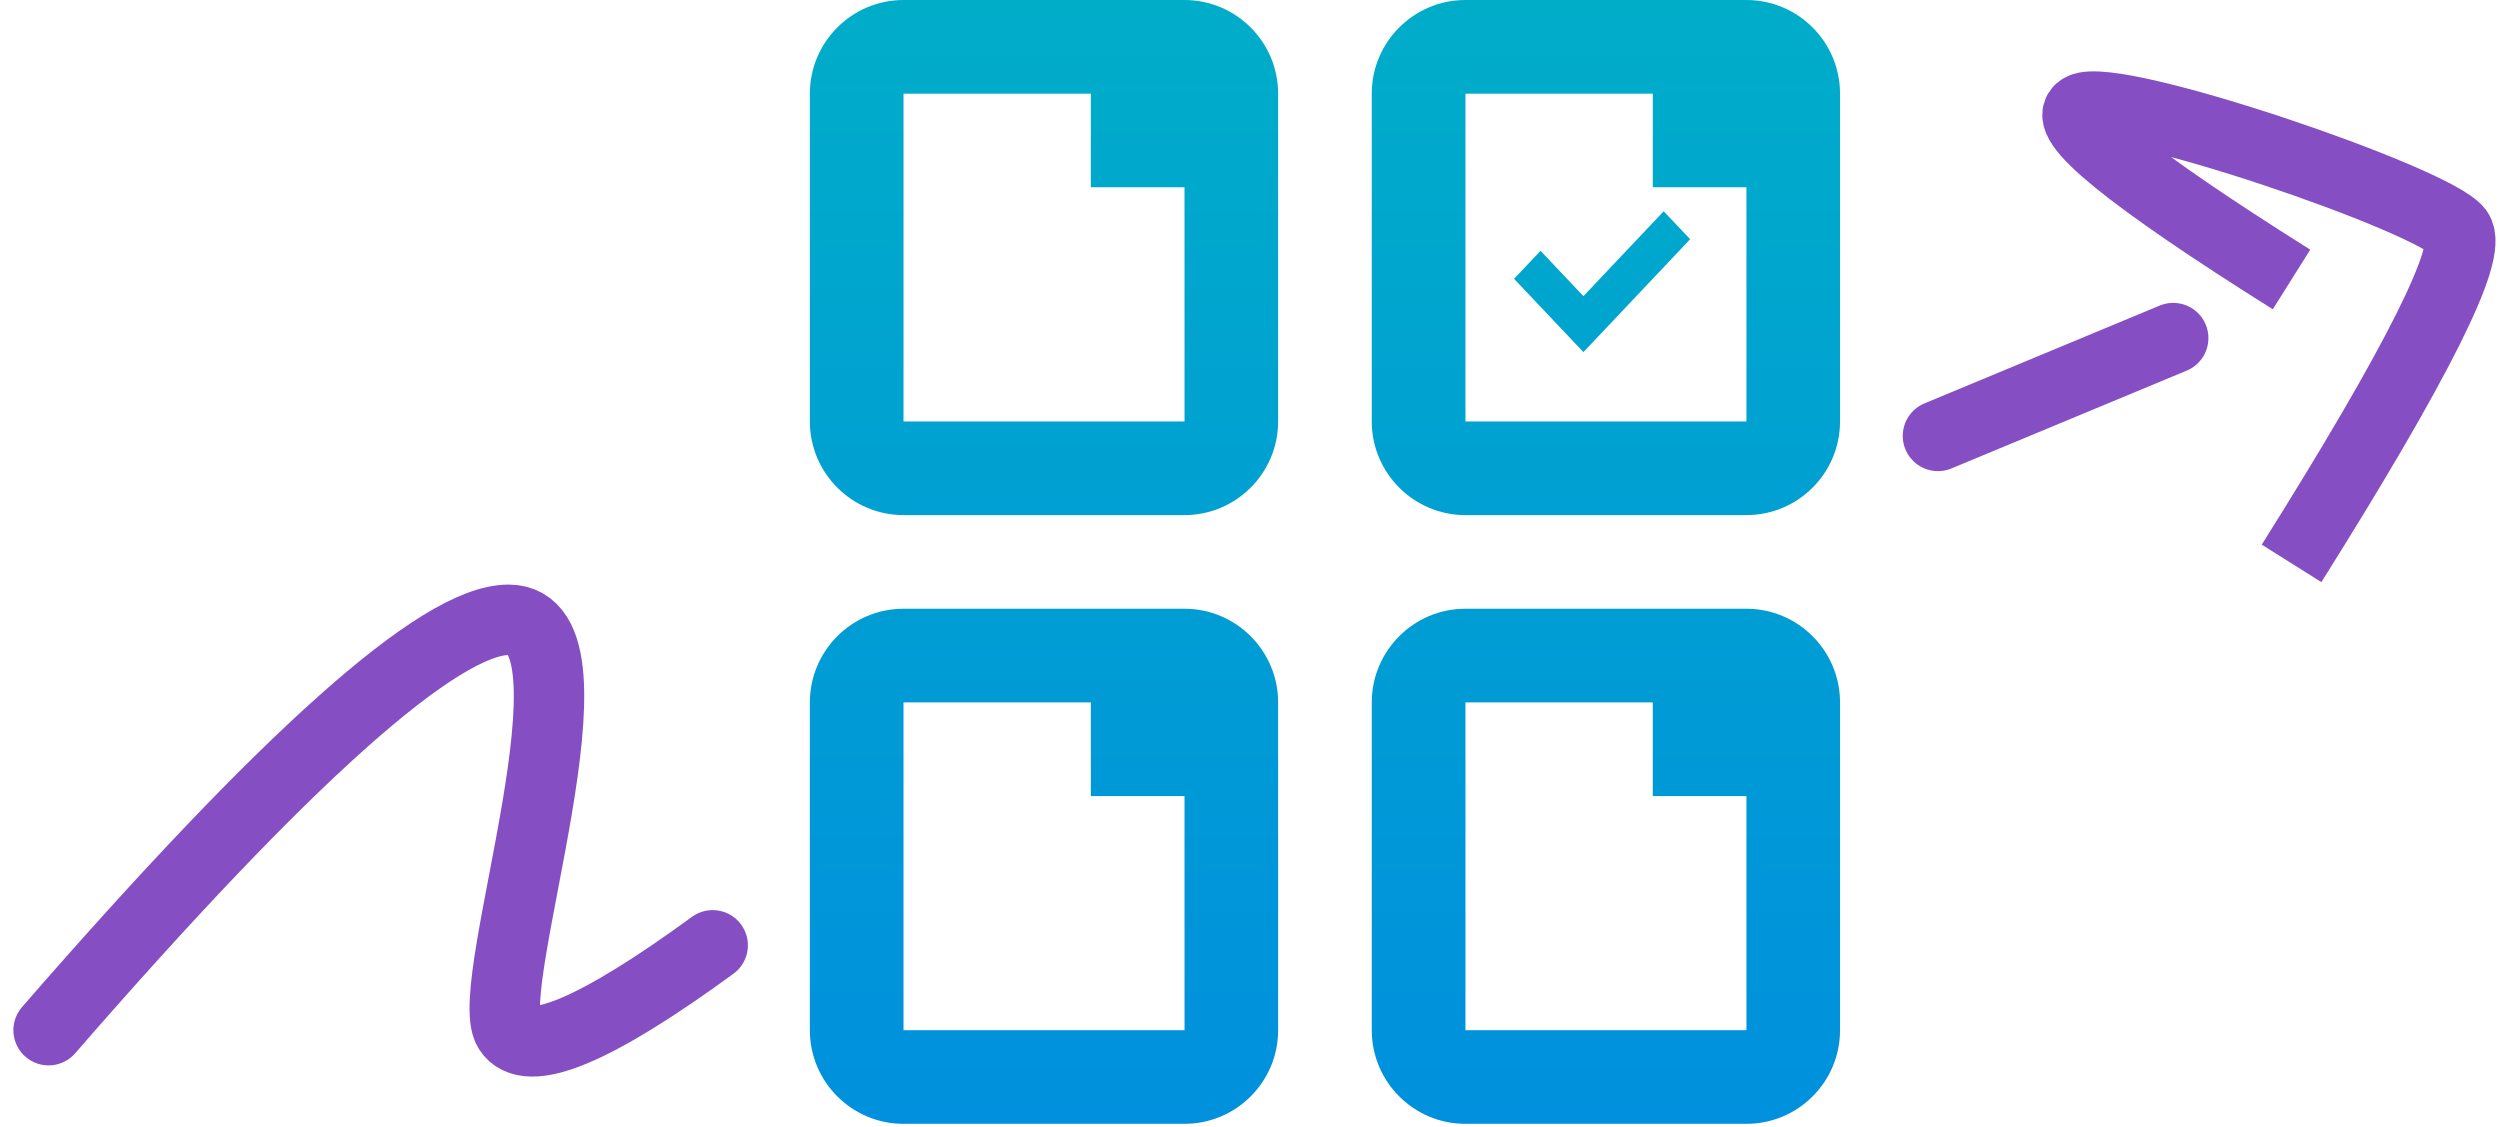 <svg xmlns="http://www.w3.org/2000/svg" width="71" height="32" viewBox="0 0 71 32">
    <defs>
        <linearGradient id="prefix__a" x1="50%" x2="50%" y1="0%" y2="100%">
            <stop offset="0%" stop-color="#00ADC9"/>
            <stop offset="100%" stop-color="#0090DD"/>
        </linearGradient>
    </defs>
    <g fill="none" fill-rule="evenodd">
        <path fill="url(#prefix__a)" d="M10.639 17.288c1.467 0 2.66 1.195 2.66 2.66v9.31c0 1.467-1.193 2.659-2.66 2.659h-7.98C1.194 31.917 0 30.725 0 29.257v-9.309c0-1.465 1.193-2.66 2.66-2.66zm15.958 0c1.469 0 2.66 1.195 2.66 2.66v9.31c0 1.467-1.191 2.659-2.66 2.659h-7.979c-1.468 0-2.66-1.192-2.66-2.66v-9.309c0-1.465 1.192-2.66 2.66-2.66zM7.98 19.948H2.66v9.31h7.981l-.001-6.65h-2.66v-2.66zm15.959 0h-5.32v9.31h7.98v-6.65h-2.66v-2.66zM10.639 0c1.467 0 2.66 1.194 2.66 2.66v9.309c0 1.467-1.193 2.66-2.66 2.66h-7.98C1.194 14.629 0 13.436 0 11.969v-9.31C0 1.195 1.193 0 2.66 0zm15.958 0c1.469 0 2.66 1.194 2.66 2.66v9.309c0 1.467-1.191 2.66-2.66 2.66h-7.979c-1.468 0-2.66-1.193-2.66-2.66v-9.31C15.958 1.195 17.15 0 18.618 0zM7.98 2.66H2.66v9.309h7.981l-.001-6.65h-2.66V2.66zm15.959 0h-5.32v9.309h7.98v-6.65h-2.66V2.66zM24.249 6l.751.794L21.969 10 20 7.918l.751-.795 1.218 1.288L24.249 6z" transform="translate(1.38) translate(21.62)"/>
        <path stroke="#854FC3" stroke-linecap="round" stroke-width="2" d="M53.658 12.38L60.339 9.602M0 29.257c6.755-7.77 11.11-11.655 13.066-11.655 2.933 0-.783 10.406 0 11.655.522.833 2.453.03 5.794-2.41" transform="translate(1.38)"/>
        <path stroke="#854FC3" stroke-width="2" d="M63.7 16c3.582-5.7 5.156-8.845 4.723-9.437-.65-.888-9.74-3.99-10.688-3.48-.632.34 1.356 1.958 5.964 4.854" transform="translate(1.38)"/>
    </g>
</svg>

